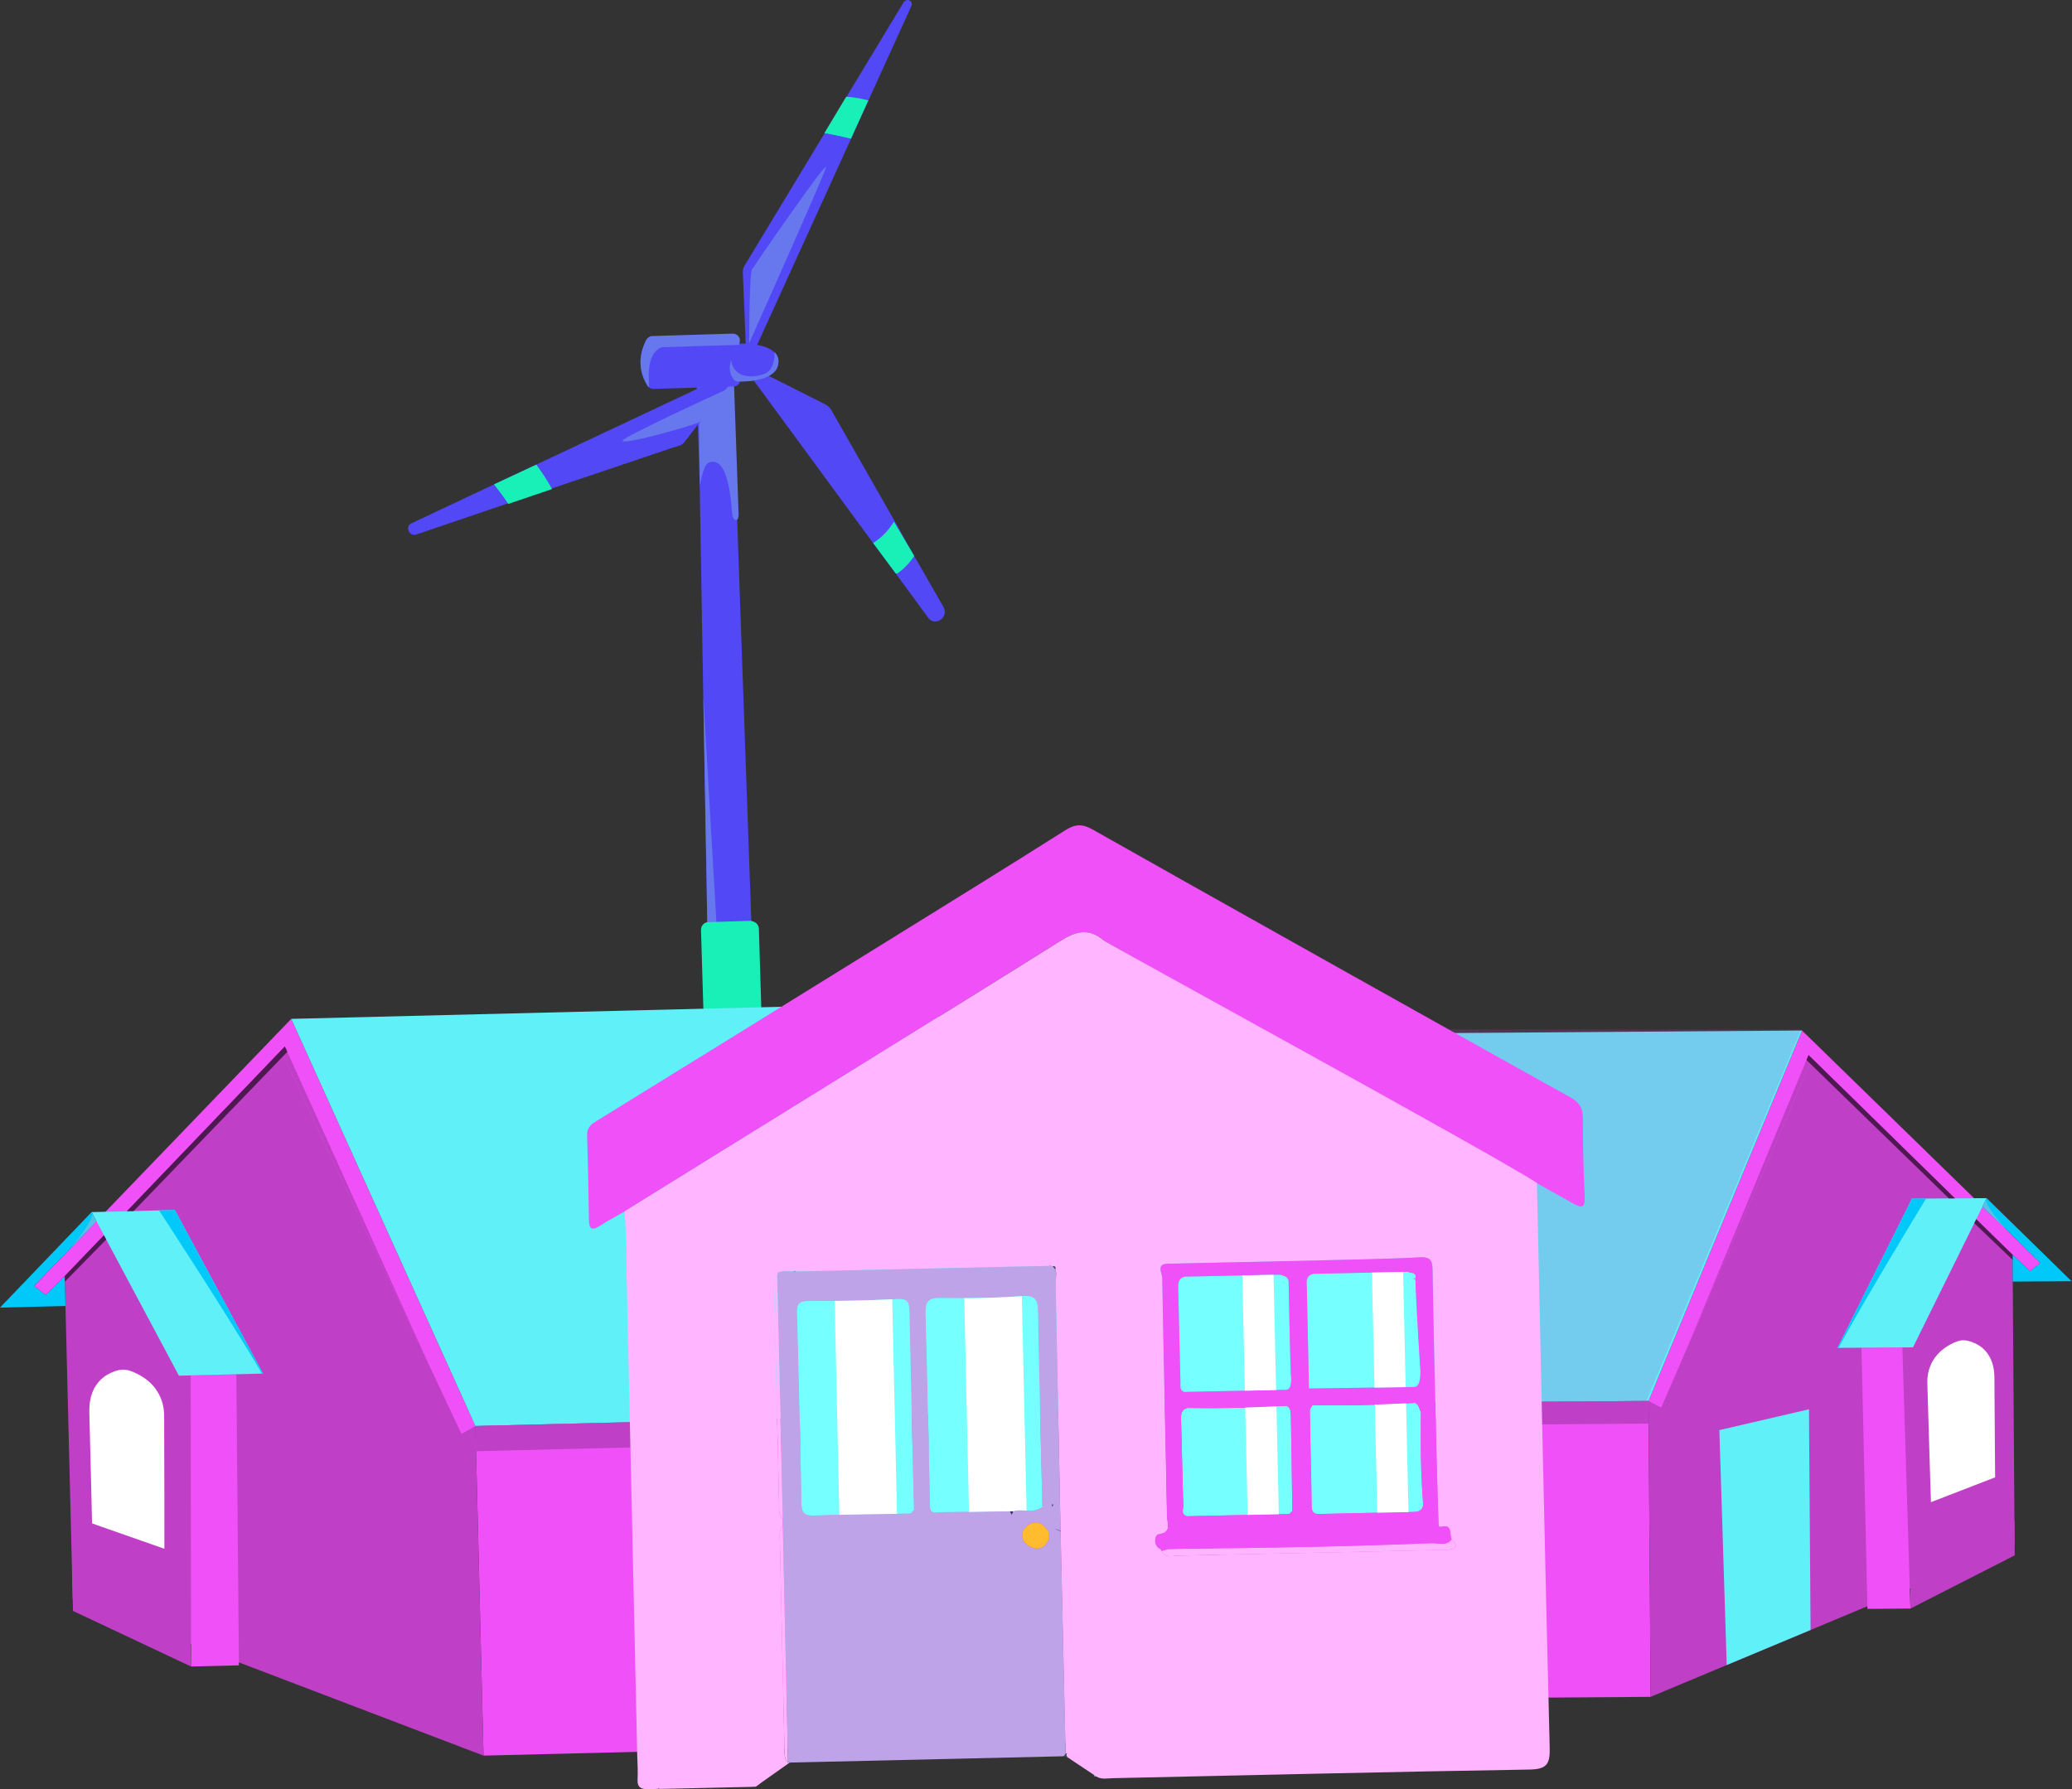 <svg width="308" height="266" viewBox="0 0 308 266" fill="none" xmlns="http://www.w3.org/2000/svg">
<rect x="0" y="0" width="308" height="266" fill="#333333" stroke="none"/>
<g clip-path="url(#clip0_1023_7447)">
<path d="M112.91 165.971C112.488 165.769 112.148 165.577 111.825 165.369C108.894 163.336 108.368 166.957 106.456 167.116L105.705 167.138L105.158 138.277L105.125 137.11L104.539 103.69L104.013 72.27L103.941 69.936L103.854 66.966L103.761 63.783L103.678 61.033L103.574 57.631L103.563 57.214L107.174 57.422L108.878 57.472L108.905 58.425L109.552 76.565L111.683 137.016L112.91 165.977V165.971Z" fill="#5248F5"/>
<path d="M109.793 76.456C109.826 77.623 108.976 77.65 108.84 76.385C108.489 71.936 107.738 68.035 105.421 68.742C104.791 68.977 104.396 70.259 104.04 72.188L103.805 57.121L109.119 57.379L109.793 76.456Z" fill="#6777EE"/>
<path d="M137.98 91.85L133.103 85.205L129.783 80.734L112.624 57.362L111.841 56.316L112.657 55.121L115.353 56.425L122.689 60.129C123.012 60.337 123.335 60.529 123.565 60.956L132.977 77.452L135.903 82.673L140.27 90.289C141.053 91.867 138.971 93.198 137.98 91.856V91.85Z" fill="#5248F5"/>
<path d="M109.885 51.276C109.716 52.87 109.666 54.574 110.033 56.163C110.154 56.793 109.754 57.439 109.118 57.461L97.126 57.823C96.912 57.828 96.704 57.735 96.485 57.626C96.38 57.527 96.266 57.532 96.26 57.417C94.929 55.336 94.858 53.002 96.057 50.629C96.266 50.306 96.572 50.081 96.89 50.071L108.883 49.709C109.518 49.692 109.968 50.207 109.869 50.848L109.88 51.281L109.885 51.276Z" fill="#5248F5"/>
<path d="M115.708 53.873C115.577 56.634 111.019 56.771 109.632 56.711C109.315 56.721 109.09 56.508 108.986 56.311C108.876 56.097 108.75 55.681 108.635 55.155C108.526 54.941 108.52 54.623 108.394 54.311C108.137 52.936 108.641 51.966 108.942 51.424C109.035 51.205 109.249 51.095 109.567 51.089C110.635 51.057 113.824 51.062 115.133 52.41C115.462 52.717 115.79 53.226 115.708 53.878V53.873Z" fill="#5248F5"/>
<path d="M135.903 82.668C134.785 84.405 133.328 85.298 133.328 85.298C133.328 85.298 133.229 85.298 133.109 85.205L129.788 80.734C131.246 79.841 132.276 78.537 132.884 77.568L135.908 82.668H135.903Z" fill="#18F0B8"/>
<path d="M109.974 50.738C109.979 50.952 109.88 51.056 109.891 51.275L98.436 51.62C98.436 51.62 96.112 52.009 96.469 56.77L96.49 57.521C96.386 57.422 96.271 57.428 96.266 57.312C94.935 55.23 94.863 52.897 96.063 50.524C96.271 50.201 96.578 49.977 96.896 49.965L108.889 49.604C109.524 49.587 110.072 50.102 109.974 50.738Z" fill="#6777EE"/>
<path d="M106.548 138.02L105.168 138.162L104.548 103.575L106.548 138.02Z" fill="#6777EE"/>
<path d="M115.709 53.872C115.578 56.633 111.019 56.77 109.633 56.71C109.315 56.721 109.091 56.507 108.987 56.31C108.324 55.379 108.4 54.524 108.685 53.565C109.08 56.206 111.737 56.228 113.424 55.658C114.997 55.192 115.161 53.368 115.128 52.316C115.457 52.71 115.791 53.22 115.709 53.872Z" fill="#6777EE"/>
<path d="M112.81 138.144L114.41 191.397C114.19 191.304 113.555 194.712 113.336 194.619C112.914 194.416 113.002 193.994 112.563 193.791C109.632 191.759 110.355 194.81 108.558 194.98C108.345 194.986 108.723 197.095 108.405 197.106C108.191 197.111 106.005 191.655 105.803 191.556L104.203 138.303C104.186 137.668 104.586 137.224 105.118 137.109L105.436 137.098L111.374 136.917C111.588 136.912 111.692 136.906 111.911 136.999C112.361 137.104 112.793 137.509 112.81 138.139V138.144Z" fill="#18F0B8"/>
<path d="M108.784 56.837L108.576 57.061L107.852 57.932L107.337 58.584L106.614 59.455L104.154 62.6L101.82 65.641C101.612 65.964 101.201 66.194 100.889 66.304L100.045 66.545L82.064 72.61L75.539 74.823L61.876 79.474C60.818 79.825 60.139 78.258 61.191 77.792L73.436 72.018L79.725 69.076L104.023 57.631L107.694 55.933L108.472 56.864L108.789 56.853V56.837H108.784Z" fill="#5248F5"/>
<path d="M107.968 57.926L107.453 58.578L106.73 59.449L104.27 62.594C103.957 62.704 103.744 62.928 103.53 62.934C101.749 63.624 92.376 66.243 92.556 65.498C92.868 64.851 106.91 58.375 107.968 57.921V57.926Z" fill="#6777EE"/>
<path d="M135.464 0.926L129.092 14.924L126.507 20.628L112.339 51.736V51.834L111.068 51.653H110.854L110.838 51.127L110.794 49.643L110.421 40.521C110.41 40.104 110.498 39.77 110.706 39.447L122.54 19.877L125.783 14.47L134.281 0.417C134.774 -0.432 135.859 0.165 135.464 0.932V0.926Z" fill="#5248F5"/>
<path d="M129.078 14.924L126.492 20.627C124.996 20.254 123.599 19.964 122.542 19.794L125.785 14.387C127.155 14.447 128.218 14.732 129.078 14.924Z" fill="#18F0B8"/>
<path d="M111.364 51.017C111.364 51.017 122.513 26.045 122.798 24.867C122.979 23.695 112.186 39.408 111.786 40.054C111.375 40.728 111.364 51.017 111.364 51.017Z" fill="#6777EE"/>
<path d="M82.069 72.713L75.544 74.926C75.106 74.186 74.322 73.162 73.435 72.017L79.724 69.075C80.387 70.006 81.275 71.25 82.069 72.713Z" fill="#18F0B8"/>
<path d="M70.669 212.019L71.874 261.026L134.462 259.481L134.068 243.538L147.277 213.268L153.594 211.674L153.555 209.976L72.597 211.975L70.669 212.019Z" fill="#F050F8"/>
<path d="M70.669 212.018L71.874 261.025L10.809 237.746L9.916 201.669L9.785 196.267L9.62 189.731L43.369 154.536L70.669 212.018Z" fill="#BF40C6"/>
<path d="M9.621 189.732L6.811 192.554L5.046 191.217L43.293 151.486L43.37 154.537L9.621 189.732Z" fill="#F050F8"/>
<path d="M43.292 151.486L70.669 212.019L68.598 213.192L41.775 156.197L43.292 151.486Z" fill="#F050F8"/>
<path d="M41.775 156.196L42.344 155.583L63.755 202.907L41.775 156.196Z" fill="#BF40C6"/>
<path d="M43.292 151.485L70.669 212.019L156.3 209.904L138.665 149.129L43.292 151.485Z" fill="#60F0F8"/>
<path d="M138.665 149.129L165.554 209.679L156.301 209.904L138.665 149.129Z" fill="#60F0F8"/>
<path d="M35.128 204.322L35.517 247.603L28.4 247.778L28.346 204.491L35.128 204.322Z" fill="#F050F8"/>
<path d="M28.401 247.778L10.853 239.516L10.71 233.736L28.198 239.593L28.401 247.778Z" fill="#BF40C6"/>
<path d="M39.096 204.223L26.594 204.535L13.615 180.215L25.985 179.908L39.096 204.223Z" fill="#60F0F8"/>
<path d="M13.609 180.221L-0 194.416L9.73 194.175L9.62 189.732L6.81 192.554L5.045 191.217L14.332 181.574L13.609 180.221Z" fill="#00C8F8"/>
<path d="M13.609 180.221L14.333 181.574L10.602 185.448C10.602 185.448 14.464 180.802 13.609 180.221Z" fill="#57C1E6"/>
<path d="M39.095 204.222H38.941C34.432 196.454 23.645 179.963 23.645 179.963L25.984 179.903L39.089 204.217L39.095 204.222Z" fill="#00C8F8"/>
<path d="M18.867 180.083L42.343 155.583L42.71 156.388L19.859 180.061L18.867 180.083Z" fill="#4D1950"/>
<path d="M15.45 183.656L9.62 189.731L9.642 190.559L15.789 184.291L15.45 183.656Z" fill="#4D1950"/>
<path d="M13.68 226.499L24.435 230.273C24.435 230.273 24.435 216.084 24.402 210.463C24.391 208.496 23.591 206.66 22.085 205.367C21.537 204.902 20.929 204.513 20.277 204.2C19.614 203.883 18.88 203.587 18.118 203.642C17.373 203.696 16.639 204.003 15.998 204.365C14.562 205.176 13.697 206.584 13.412 208.167C13.302 208.77 13.269 209.389 13.28 210.002C13.45 216.358 13.686 226.499 13.686 226.499H13.68Z" fill="white"/>
<path d="M134.463 259.48L161.911 258.806L160.7 209.8L142.681 210.243L126.502 240.305L126.853 254.489L130.239 259.584L134.463 259.48Z" fill="#F050F8"/>
<path d="M70.669 212.019L70.762 215.772L133.986 214.211C133.986 214.211 146.493 215.279 145.359 226.877C144.225 238.476 137.963 238.492 132.293 241.664C126.622 244.837 114.925 250.962 114.306 259.974L161.916 258.796L160.705 209.79L70.674 212.014L70.669 212.019Z" fill="#BF40C6"/>
<path d="M245.044 208.294L245.362 252.288L189.183 252.688L189.079 238.377L176.369 211.603L170.655 210.36L170.644 208.831L243.313 208.311L245.044 208.294Z" fill="#F050F8"/>
<path d="M245.044 208.294L245.362 252.288L299.469 229.661L299.239 197.277L299.206 192.428L299.162 186.56L267.89 155.957L245.044 208.294Z" fill="#BF40C6"/>
<path d="M299.162 186.56L301.765 189.009L303.31 187.765L267.868 153.216L267.89 155.956L299.162 186.56Z" fill="#F050F8"/>
<path d="M267.868 153.216L245.044 208.293L246.94 209.291L269.369 157.402L267.868 153.216Z" fill="#F050F8"/>
<path d="M269.369 157.403L268.838 156.866L250.983 199.929L269.369 157.403Z" fill="#BF40C6"/>
<path d="M267.868 153.216L245.044 208.293L168.179 208.847L182.259 153.83L267.868 153.216Z" fill="#60F0F8"/>
<path d="M182.259 153.83L159.874 208.907L168.179 208.846L182.259 153.83Z" fill="#60F0F8"/>
<path d="M276.706 200.377L277.593 239.21L283.981 239.16L282.787 200.333L276.706 200.377Z" fill="#F050F8"/>
<path d="M283.981 239.161L299.486 231.25L299.448 226.062L283.927 231.814L283.981 239.161Z" fill="#BF40C6"/>
<path d="M273.145 200.4L284.365 200.323L295.311 178.14L284.206 178.217L273.145 200.4Z" fill="#60F0F8"/>
<path d="M295.311 178.14L307.928 190.489L299.19 190.549L299.163 186.561L301.765 189.009L303.31 187.766L294.703 179.378L295.311 178.14Z" fill="#00C8F8"/>
<path d="M295.311 178.14L294.703 179.373L298.16 182.742C298.16 182.742 294.56 178.688 295.311 178.14Z" fill="#57C1E6"/>
<path d="M273.144 200.399H273.281C277.105 193.298 286.304 178.199 286.304 178.199L284.2 178.216L273.139 200.399H273.144Z" fill="#00C8F8"/>
<path d="M290.594 178.173L268.838 156.866L268.531 157.601L289.706 178.184L290.594 178.173Z" fill="#4D1950"/>
<path d="M293.765 181.273L299.161 186.56L299.167 187.3L293.474 181.86L293.765 181.273Z" fill="#4D1950"/>
<path d="M269.138 242.344L256.674 247.554L255.579 212.628L268.903 209.532L269.138 242.344Z" fill="#60F0F8"/>
<path d="M296.57 219.652L287.032 223.344C287.032 223.344 286.632 210.617 286.495 205.577C286.451 203.813 287.114 202.147 288.429 200.942C288.905 200.509 289.442 200.142 290.017 199.841C290.604 199.534 291.256 199.249 291.94 199.276C292.625 199.304 293.277 199.556 293.863 199.863C295.173 200.547 295.989 201.786 296.296 203.199C296.411 203.736 296.46 204.289 296.466 204.843C296.499 210.546 296.57 219.652 296.57 219.652Z" fill="white"/>
<path d="M189.183 252.687L164.546 252.862L164.228 208.874L180.406 208.759L195.774 235.259L195.867 247.991L192.974 252.659L189.183 252.687Z" fill="#F050F8"/>
<path d="M245.043 208.294L245.065 211.663L188.317 212.069C188.317 212.069 177.13 213.384 178.477 223.755C179.825 234.126 185.441 233.962 190.618 236.646C195.795 239.331 206.462 244.492 207.273 252.556L164.54 252.863L164.222 208.875L245.038 208.294H245.043Z" fill="#BF40C6"/>
<path opacity="0.2" d="M171.252 153.058H267.72L244.71 208.393L153.594 211.674L171.252 153.058Z" fill="#BF40C6"/>
<path d="M164.037 139.799C161.807 137.92 159.922 138.452 157.572 139.936C143.58 148.74 100.38 175.422 92.869 180.106C91.636 180.818 90.371 181.481 89.176 182.253C87.9 183.07 87.555 182.642 87.538 181.289C87.489 177.158 87.407 173.033 87.275 168.902C87.243 167.899 87.609 167.324 88.453 166.809C102.895 157.895 117.326 148.965 131.751 140.024C140.648 134.507 149.557 129.012 158.399 123.413C159.873 122.476 160.952 122.498 162.443 123.347C172.649 129.149 227.924 160.142 233.347 163.1C234.69 163.834 235.298 164.672 235.292 166.245C235.276 170.129 235.375 174.019 235.566 177.898C235.654 179.646 235.073 179.646 233.83 178.922C232.054 177.887 164.749 140.407 164.037 139.805V139.799Z" fill="#F050F8"/>
<path d="M228.459 175.882C222.044 171.674 164.748 140.397 164.036 139.8C161.806 137.92 159.921 138.452 157.571 139.937C143.579 148.741 100.379 175.422 92.868 180.106C92.95 181.876 93.032 183.651 93.115 185.42C93.115 186.374 93.098 187.321 93.115 188.269C93.646 212.518 94.188 236.766 94.725 261.015C94.753 262.204 94.846 263.398 94.775 264.582C94.709 265.633 95.191 265.995 96.133 266.006C96.665 265.995 97.196 265.99 97.728 265.979C97.848 265.896 97.963 265.896 98.084 265.979C99.07 265.957 100.062 265.935 101.053 265.913C103.875 265.847 106.691 265.787 109.512 265.721C110.186 265.705 110.86 265.694 111.534 265.677C111.808 265.666 112.076 265.655 112.35 265.644C112.679 265.403 113.013 265.157 113.347 264.916C114.695 263.962 116.037 263.015 117.385 262.061L117.254 261.979L117.144 262.089C116.525 261.448 116.629 260.631 116.607 259.848C116.372 249.586 116.147 239.33 115.922 229.069C115.906 228.291 115.78 227.475 116.361 226.806C116.361 226.505 116.361 226.204 116.361 225.902C115.725 225.272 115.818 224.456 115.802 223.672C115.561 213.088 115.325 202.503 115.095 191.918C115.079 191.14 114.936 190.324 115.517 189.65C115.61 189.518 115.637 189.381 115.599 189.223C116.344 188.91 117.122 188.982 117.895 189.047C118.043 188.938 118.19 188.938 118.333 189.047C130.731 188.768 143.135 188.494 155.533 188.215C155.681 188.215 155.834 188.209 155.982 188.204L156.481 188.258C156.831 188.242 156.957 188.395 156.848 188.735C156.897 188.894 156.941 189.047 156.99 189.206C156.974 190.072 156.919 190.937 156.936 191.803C157.166 203.73 157.407 215.657 157.648 227.584V227.639C157.894 238.673 158.146 249.702 158.393 260.736L158.596 260.681C158.639 260.779 158.7 260.878 158.727 260.988C158.738 261.026 158.661 261.081 158.623 261.13H158.47C159.812 262.023 161.149 262.916 162.491 263.809L162.617 263.897C162.737 263.924 162.836 263.99 162.907 264.094C163.707 264.631 164.606 264.395 165.46 264.379C186.088 263.935 206.715 263.431 227.342 263.097C229.889 263.053 230.421 262.319 230.361 259.897C229.659 231.896 229.073 203.889 228.459 175.882ZM112.317 261.119C111.917 242.218 111.496 223.311 111.074 204.409C111.496 223.311 111.912 242.218 112.317 261.119ZM110.981 190.099C111.046 189.918 111.139 189.77 111.26 189.655C111.139 189.77 111.052 189.918 110.981 190.099ZM111.391 189.546C111.485 189.48 111.594 189.425 111.72 189.381C111.594 189.425 111.485 189.48 111.391 189.546ZM133.58 161.703C121.549 168.858 109.496 175.981 97.465 183.141C109.496 175.981 121.549 168.858 133.58 161.703C135.569 160.52 137.558 159.336 139.552 158.153C137.563 159.336 135.574 160.52 133.58 161.703ZM215.596 230.362C215.141 230.471 214.648 230.428 214.177 230.439C201.187 230.729 188.197 231.025 175.207 231.288C174.325 231.304 173.256 231.742 172.659 230.603V230.389C171.273 229.841 171.717 228.192 172.205 228.132C174.281 227.885 173.503 226.445 173.487 225.497C173.273 213.646 172.972 201.796 172.78 189.946C172.769 189.305 171.816 187.897 173.645 187.897C173.81 187.897 173.974 187.891 174.139 187.886C180.488 187.749 186.833 187.606 193.182 187.469L195.588 187.415C200.737 187.272 205.893 187.223 211.037 186.943C212.774 186.85 212.938 187.519 212.96 188.949C213.114 198.301 213.338 207.658 213.558 217.01C213.634 220.336 213.755 223.667 213.853 226.992L214.007 226.943L214.111 227.064C215.979 226.477 215.431 228.105 215.793 228.899C216.363 229.474 216.861 230.066 215.607 230.373L215.596 230.362Z" fill="#FFB5FF"/>
<path d="M158.099 261.114L158.405 260.742L158.608 260.687C158.548 260.84 158.553 260.988 158.636 261.136H158.29L158.104 261.114H158.099Z" fill="#38516B"/>
<path d="M162.617 263.902C162.741 263.93 162.842 263.997 162.915 264.104H162.707L162.623 263.902H162.617Z" fill="#DDE9F2"/>
<path d="M172.65 230.602C172.978 230.504 173.302 230.41 173.63 230.312C174.266 230.301 174.901 230.29 175.531 230.273L176.485 230.252L176.961 230.241C188.883 230.164 200.799 229.912 212.71 229.441C213.75 229.348 214.917 229.972 215.778 228.893C216.347 229.468 216.846 230.06 215.591 230.367C215.137 230.476 214.644 230.432 214.172 230.443C201.182 230.734 188.193 231.03 175.203 231.292C174.321 231.309 173.252 231.747 172.655 230.608L172.65 230.602Z" fill="#FFB5FF"/>
<path d="M156.853 188.741C156.733 188.582 156.607 188.423 156.486 188.264C156.837 188.248 156.963 188.401 156.853 188.741Z" fill="#38516B"/>
<path d="M155.994 188.21L155.545 188.221C155.693 188.221 155.846 188.215 155.994 188.21Z" fill="#38516B"/>
<path d="M118.345 189.053H117.906C118.054 188.944 118.202 188.944 118.345 189.053Z" fill="#38516B"/>
<path d="M156.886 227.349C157.144 227.431 157.401 227.514 157.653 227.59C157.412 215.663 157.171 203.736 156.941 191.809C156.925 190.943 156.974 190.078 156.996 189.212C156.947 189.053 156.903 188.9 156.853 188.741C156.733 188.582 156.612 188.423 156.486 188.264L155.988 188.21C155.84 188.21 155.686 188.215 155.538 188.221C143.14 188.5 130.737 188.774 118.338 189.053H117.9C117.122 188.988 116.35 188.916 115.605 189.229C115.643 189.382 115.615 189.524 115.522 189.656C115.802 201.742 116.087 213.822 116.366 225.908C116.366 226.21 116.366 226.511 116.366 226.812C116.624 238.569 116.887 250.332 117.144 262.089L117.254 261.98L117.385 262.062C130.956 261.75 144.526 261.432 158.097 261.12C158.196 260.994 158.3 260.873 158.404 260.747C158.157 249.713 157.905 238.685 157.659 227.65C157.396 227.557 157.138 227.459 156.875 227.366C156.568 227.53 156.256 227.694 155.949 227.859L155.933 228.817C155.243 230.39 154.015 230.625 152.761 229.738C151.692 228.987 151.654 227.683 152.657 226.889C154.004 225.821 155.144 226.527 155.949 227.864C156.256 227.7 156.568 227.535 156.875 227.371L156.886 227.355C156.7 226.248 156.514 225.147 156.322 224.04C156.508 225.147 156.694 226.248 156.886 227.355V227.349ZM156.437 223.613C156.733 223.837 156.393 223.887 156.333 224.018C156.366 223.881 156.404 223.75 156.437 223.613ZM120.283 193.436C124.644 193.458 129.011 193.365 133.361 193.146C134.933 193.064 135.152 193.623 135.18 194.998C135.366 204.826 135.629 214.661 135.87 224.489C135.7 224.676 135.536 224.862 135.366 225.043C130.611 225.125 125.85 225.136 121.1 225.333C119.511 225.399 119.138 224.928 119.116 223.399C118.979 214.041 118.76 204.684 118.492 195.332C118.453 193.907 118.766 193.431 120.278 193.436H120.283ZM156.601 230.653C156.558 230.965 156.53 231.277 156.514 231.595C156.53 231.277 156.558 230.965 156.601 230.653C156.667 230.187 156.771 229.721 156.925 229.267C156.771 229.727 156.667 230.187 156.601 230.653ZM150.619 224.687C150.542 224.862 150.465 225.032 150.389 225.207C150.306 225.037 150.224 224.867 150.142 224.692C146.751 224.741 143.365 224.807 139.974 224.834C139.283 224.834 138.303 225.267 138.226 223.969C138.029 214.452 137.881 204.936 137.596 195.425C137.541 193.633 137.875 192.949 139.842 192.992C143.88 193.08 147.94 192.992 151.972 192.719C153.961 192.582 154.256 193.305 154.284 195.047C154.443 204.722 154.717 214.392 154.952 224.062C153.632 225.114 152.032 224.243 150.619 224.692V224.687Z" fill="#BFA3E9"/>
<path d="M154.954 224.061C154.225 224.641 153.42 224.636 152.604 224.592C151.93 224.554 151.256 224.488 150.62 224.691C150.461 224.691 150.302 224.691 150.144 224.691C148.111 224.723 146.073 224.756 144.04 224.789C142.682 224.811 141.334 224.822 139.975 224.833C139.285 224.833 138.304 225.266 138.228 223.967C138.03 214.456 137.877 204.935 137.597 195.424C137.548 193.627 137.877 192.953 139.844 192.991C141.011 193.013 142.172 193.029 143.334 193.018C146.188 193.013 149.048 192.914 151.897 192.723C151.924 192.723 151.946 192.723 151.973 192.723C153.968 192.586 154.258 193.309 154.285 195.051C154.444 204.726 154.724 214.396 154.959 224.066L154.954 224.061Z" fill="#75FFFF"/>
<path d="M135.87 224.49C135.7 224.676 135.536 224.862 135.366 225.043L133.333 225.076C130.479 225.114 127.625 225.147 124.77 225.218C123.549 225.246 122.321 225.284 121.1 225.333C119.516 225.399 119.144 224.928 119.116 223.399C118.974 214.042 118.76 204.684 118.492 195.332C118.448 193.908 118.766 193.431 120.278 193.442C121.538 193.442 122.803 193.442 124.064 193.426C126.918 193.398 129.778 193.321 132.627 193.184C132.873 193.174 133.114 193.163 133.361 193.152C134.933 193.069 135.152 193.628 135.18 194.998C135.361 204.827 135.629 214.661 135.87 224.49Z" fill="#75FFFF"/>
<path d="M116.366 225.902C115.731 225.272 115.824 224.456 115.807 223.673C115.566 213.088 115.331 202.503 115.1 191.918C115.084 191.14 114.942 190.324 115.522 189.65C115.802 201.736 116.087 213.816 116.366 225.902Z" fill="#FFB5FF"/>
<path d="M117.145 262.084C116.526 261.443 116.63 260.627 116.608 259.843C116.372 249.582 116.148 239.326 115.923 229.064C115.906 228.286 115.78 227.47 116.361 226.801C116.619 238.559 116.882 250.321 117.139 262.078L117.145 262.084Z" fill="#FFB5FF"/>
<path d="M155.934 228.816C155.244 230.388 154.016 230.624 152.762 229.736C151.693 228.986 151.655 227.682 152.658 226.888C154.005 225.819 155.145 226.526 155.95 227.863C155.95 228.181 155.939 228.504 155.934 228.822V228.816Z" fill="#FFBC2F"/>
<path d="M156.328 224.034L156.437 223.612C156.744 223.843 156.36 223.892 156.322 224.034H156.328Z" fill="#38516B"/>
<path d="M157.654 227.594V227.649C157.396 227.556 157.133 227.457 156.87 227.364L156.881 227.347C157.139 227.43 157.396 227.512 157.648 227.589L157.654 227.594Z" fill="#38516B"/>
<path d="M156.914 229.261L156.927 229.274L156.914 229.261Z" fill="#38516B"/>
<path d="M158.63 261.13C158.553 260.988 158.542 260.835 158.602 260.681C158.646 260.78 158.706 260.878 158.734 260.988C158.745 261.026 158.668 261.081 158.63 261.13Z" fill="#FCFCFC"/>
<path d="M210.299 206.218C209.856 206.223 209.406 206.229 208.957 206.234C207.407 206.256 205.862 206.284 204.317 206.3C201.068 206.349 197.814 206.393 194.565 206.442C194.461 201.473 194.351 196.499 194.247 191.53C194.231 190.686 193.973 189.738 195.14 189.393C198.071 189.327 201.002 189.261 203.933 189.201C205.478 189.168 207.029 189.135 208.574 189.102L209.297 189.086C209.68 189.355 210.48 189.075 210.42 189.935C210.283 189.99 210.146 190.05 210.004 190.1C210.157 190.193 210.31 190.286 210.464 190.379C210.579 190.401 210.694 190.401 210.809 190.39C210.656 194.515 210.787 198.635 211.066 202.755C211.455 206.289 210.299 206.212 210.299 206.212V206.218Z" fill="#75FFFF"/>
<path d="M191.233 206.638C190.718 206.649 190.203 206.66 189.688 206.671C188.143 206.704 186.598 206.737 185.048 206.77C182.024 206.83 179.005 206.89 175.981 206.956C175.301 206.655 175.477 206.041 175.466 205.515C175.351 200.913 175.252 196.311 175.137 191.714C175.115 190.887 175.093 190.109 176.085 189.813C178.945 189.753 181.81 189.693 184.67 189.632C186.215 189.6 187.765 189.567 189.31 189.539L190.236 189.517C190.762 189.682 191.376 189.731 191.551 190.416C191.551 190.416 191.704 199.713 191.874 204.151C192.186 206.72 191.233 206.644 191.233 206.644V206.638Z" fill="#75FFFF"/>
<path d="M209.366 224.817L209.739 224.806C210.561 224.79 211.339 224.812 211.563 223.787C211.185 219.19 211.142 214.588 211.229 209.981C210.972 209.488 210.955 208.852 210.358 208.573C209.909 208.6 209.46 208.628 209.01 208.65C207.465 208.737 205.92 208.797 204.375 208.847C201.285 208.945 198.19 208.967 195.1 208.902C194.958 209.175 194.689 209.449 194.695 209.718C194.771 214.451 194.919 219.185 194.969 223.919C194.985 225.348 195.9 225.102 196.733 225.085C199.401 225.031 202.069 224.965 204.732 224.91L209.372 224.817H209.366Z" fill="#75FFFF"/>
<path d="M191.891 210.442C191.962 215.186 192.028 219.931 192.099 224.675C191.946 224.823 191.792 224.966 191.639 225.108L176.841 225.437C176.693 225.437 176.545 225.437 176.397 225.437C175.493 225.146 175.904 224.374 175.888 223.837C175.745 219.629 175.685 215.422 175.559 211.214C175.532 210.37 175.499 209.614 176.507 209.335C179.372 209.379 182.243 209.368 185.103 209.286C186.653 209.242 188.193 209.181 189.738 209.094C190.242 209.066 190.751 209.039 191.266 209.006C191.836 209.329 191.88 209.883 191.891 210.447V210.442Z" fill="#75FFFF"/>
<path d="M150.138 224.696H150.614C150.538 224.861 150.461 225.036 150.384 225.211C150.302 225.042 150.22 224.872 150.138 224.696Z" fill="#263A4F"/>
<path d="M214.095 227.058L213.99 226.938L213.837 226.987C213.738 223.661 213.618 220.336 213.541 217.005C213.322 207.653 213.097 198.301 212.944 188.943C212.922 187.519 212.758 186.845 211.021 186.938C205.877 187.217 200.721 187.272 195.571 187.409L193.166 187.464C186.816 187.601 180.472 187.743 174.122 187.88L173.629 187.891C171.799 187.891 172.753 189.299 172.764 189.94C172.955 201.791 173.257 213.641 173.47 225.491C173.487 226.439 174.265 227.88 172.188 228.127C171.701 228.187 171.257 229.836 172.649 230.384V230.597C172.972 230.499 173.295 230.406 173.624 230.307C174.259 230.296 174.895 230.285 175.525 230.269C175.843 230.263 176.16 230.252 176.478 230.247L176.955 230.236C188.876 230.159 200.792 229.907 212.703 229.436C213.744 229.343 214.911 229.967 215.771 228.888C215.409 228.094 215.957 226.467 214.089 227.053L214.095 227.058ZM211.503 196.082C211.536 195.381 211.569 194.679 211.552 193.984C211.563 194.679 211.531 195.381 211.503 196.082ZM210.517 190.264C210.528 190.225 210.528 190.187 210.523 190.148C210.523 190.187 210.522 190.225 210.517 190.264ZM195.149 189.392L209.306 189.091C209.69 189.36 210.49 189.08 210.429 189.94C210.292 189.995 210.796 198.64 211.076 202.755C211.465 206.289 210.303 206.217 210.303 206.217C205.06 206.294 199.817 206.371 194.574 206.448C194.47 201.478 194.36 196.504 194.262 191.535C194.245 190.691 193.988 189.749 195.155 189.398L195.149 189.392ZM175.569 211.208C175.541 210.365 175.508 209.609 176.516 209.324C181.442 209.401 186.362 209.307 191.276 208.995C191.846 209.318 191.895 209.877 191.901 210.436C191.972 215.181 192.037 219.925 192.109 224.67C192.12 224.757 192.114 224.828 192.098 224.889C192.07 224.976 192.021 225.037 191.944 225.069C192.021 225.037 192.076 224.976 192.098 224.889C192.114 224.828 192.12 224.757 192.109 224.67C191.955 224.812 191.802 224.954 191.654 225.097C186.723 225.206 181.787 225.316 176.856 225.426L176.719 225.458L176.856 225.426H176.407C175.503 225.135 175.914 224.363 175.897 223.826C175.76 219.618 175.695 215.411 175.569 211.203V211.208ZM190.24 189.513C190.766 189.683 191.38 189.727 191.555 190.411C191.555 190.411 191.709 199.709 191.879 204.146C192.191 206.716 191.238 206.639 191.238 206.639C186.153 206.743 181.069 206.853 175.985 206.957C175.311 206.656 175.481 206.037 175.47 205.511C175.355 200.909 175.262 196.312 175.136 191.71C175.114 190.883 175.087 190.105 176.089 189.809L190.24 189.507V189.513ZM192.596 197.26C192.607 197.83 192.602 198.405 192.58 198.98C192.602 198.405 192.613 197.835 192.596 197.26ZM209.745 224.806C205.405 224.883 201.066 224.998 196.733 225.086C195.9 225.102 194.985 225.349 194.969 223.919C194.919 219.185 194.771 214.452 194.695 209.724C194.695 209.455 194.958 209.181 195.1 208.907C200.19 209.012 205.279 208.891 210.364 208.579C210.961 208.858 210.977 209.499 211.24 209.987C211.153 214.594 211.191 219.196 211.574 223.793C211.35 224.817 210.572 224.801 209.75 224.812L209.745 224.806Z" fill="#F050F8"/>
<path d="M189.688 206.673L189.31 189.541C187.765 189.574 186.215 189.607 184.67 189.634L185.048 206.771L189.688 206.673Z" fill="white"/>
<path d="M189.742 209.087L190.098 225.134L185.457 225.238L185.101 209.279C186.652 209.235 188.191 209.175 189.736 209.087H189.742Z" fill="white"/>
<path d="M208.574 189.108L208.952 206.239C207.401 206.261 205.856 206.289 204.311 206.305L203.933 189.206C205.478 189.173 207.029 189.141 208.574 189.108Z" fill="white"/>
<path d="M204.371 208.847L204.727 224.905L209.367 224.818L209.011 208.65L204.371 208.847Z" fill="white"/>
<path d="M151.895 192.724L152.602 224.594C151.928 224.555 151.254 224.49 150.619 224.692C150.46 224.692 150.301 224.692 150.142 224.692C148.11 224.725 146.072 224.758 144.039 224.791L143.332 193.02C146.187 193.015 149.046 192.916 151.895 192.724Z" fill="white"/>
<path d="M132.628 193.183L133.335 225.075C130.48 225.113 127.626 225.146 124.772 225.217L124.065 193.424C126.919 193.397 129.779 193.32 132.628 193.183Z" fill="white"/>
</g>
<defs>
<clipPath id="clip0_1023_7447">
<rect width="307.928" height="266" fill="white"/>
</clipPath>
</defs>
</svg>
